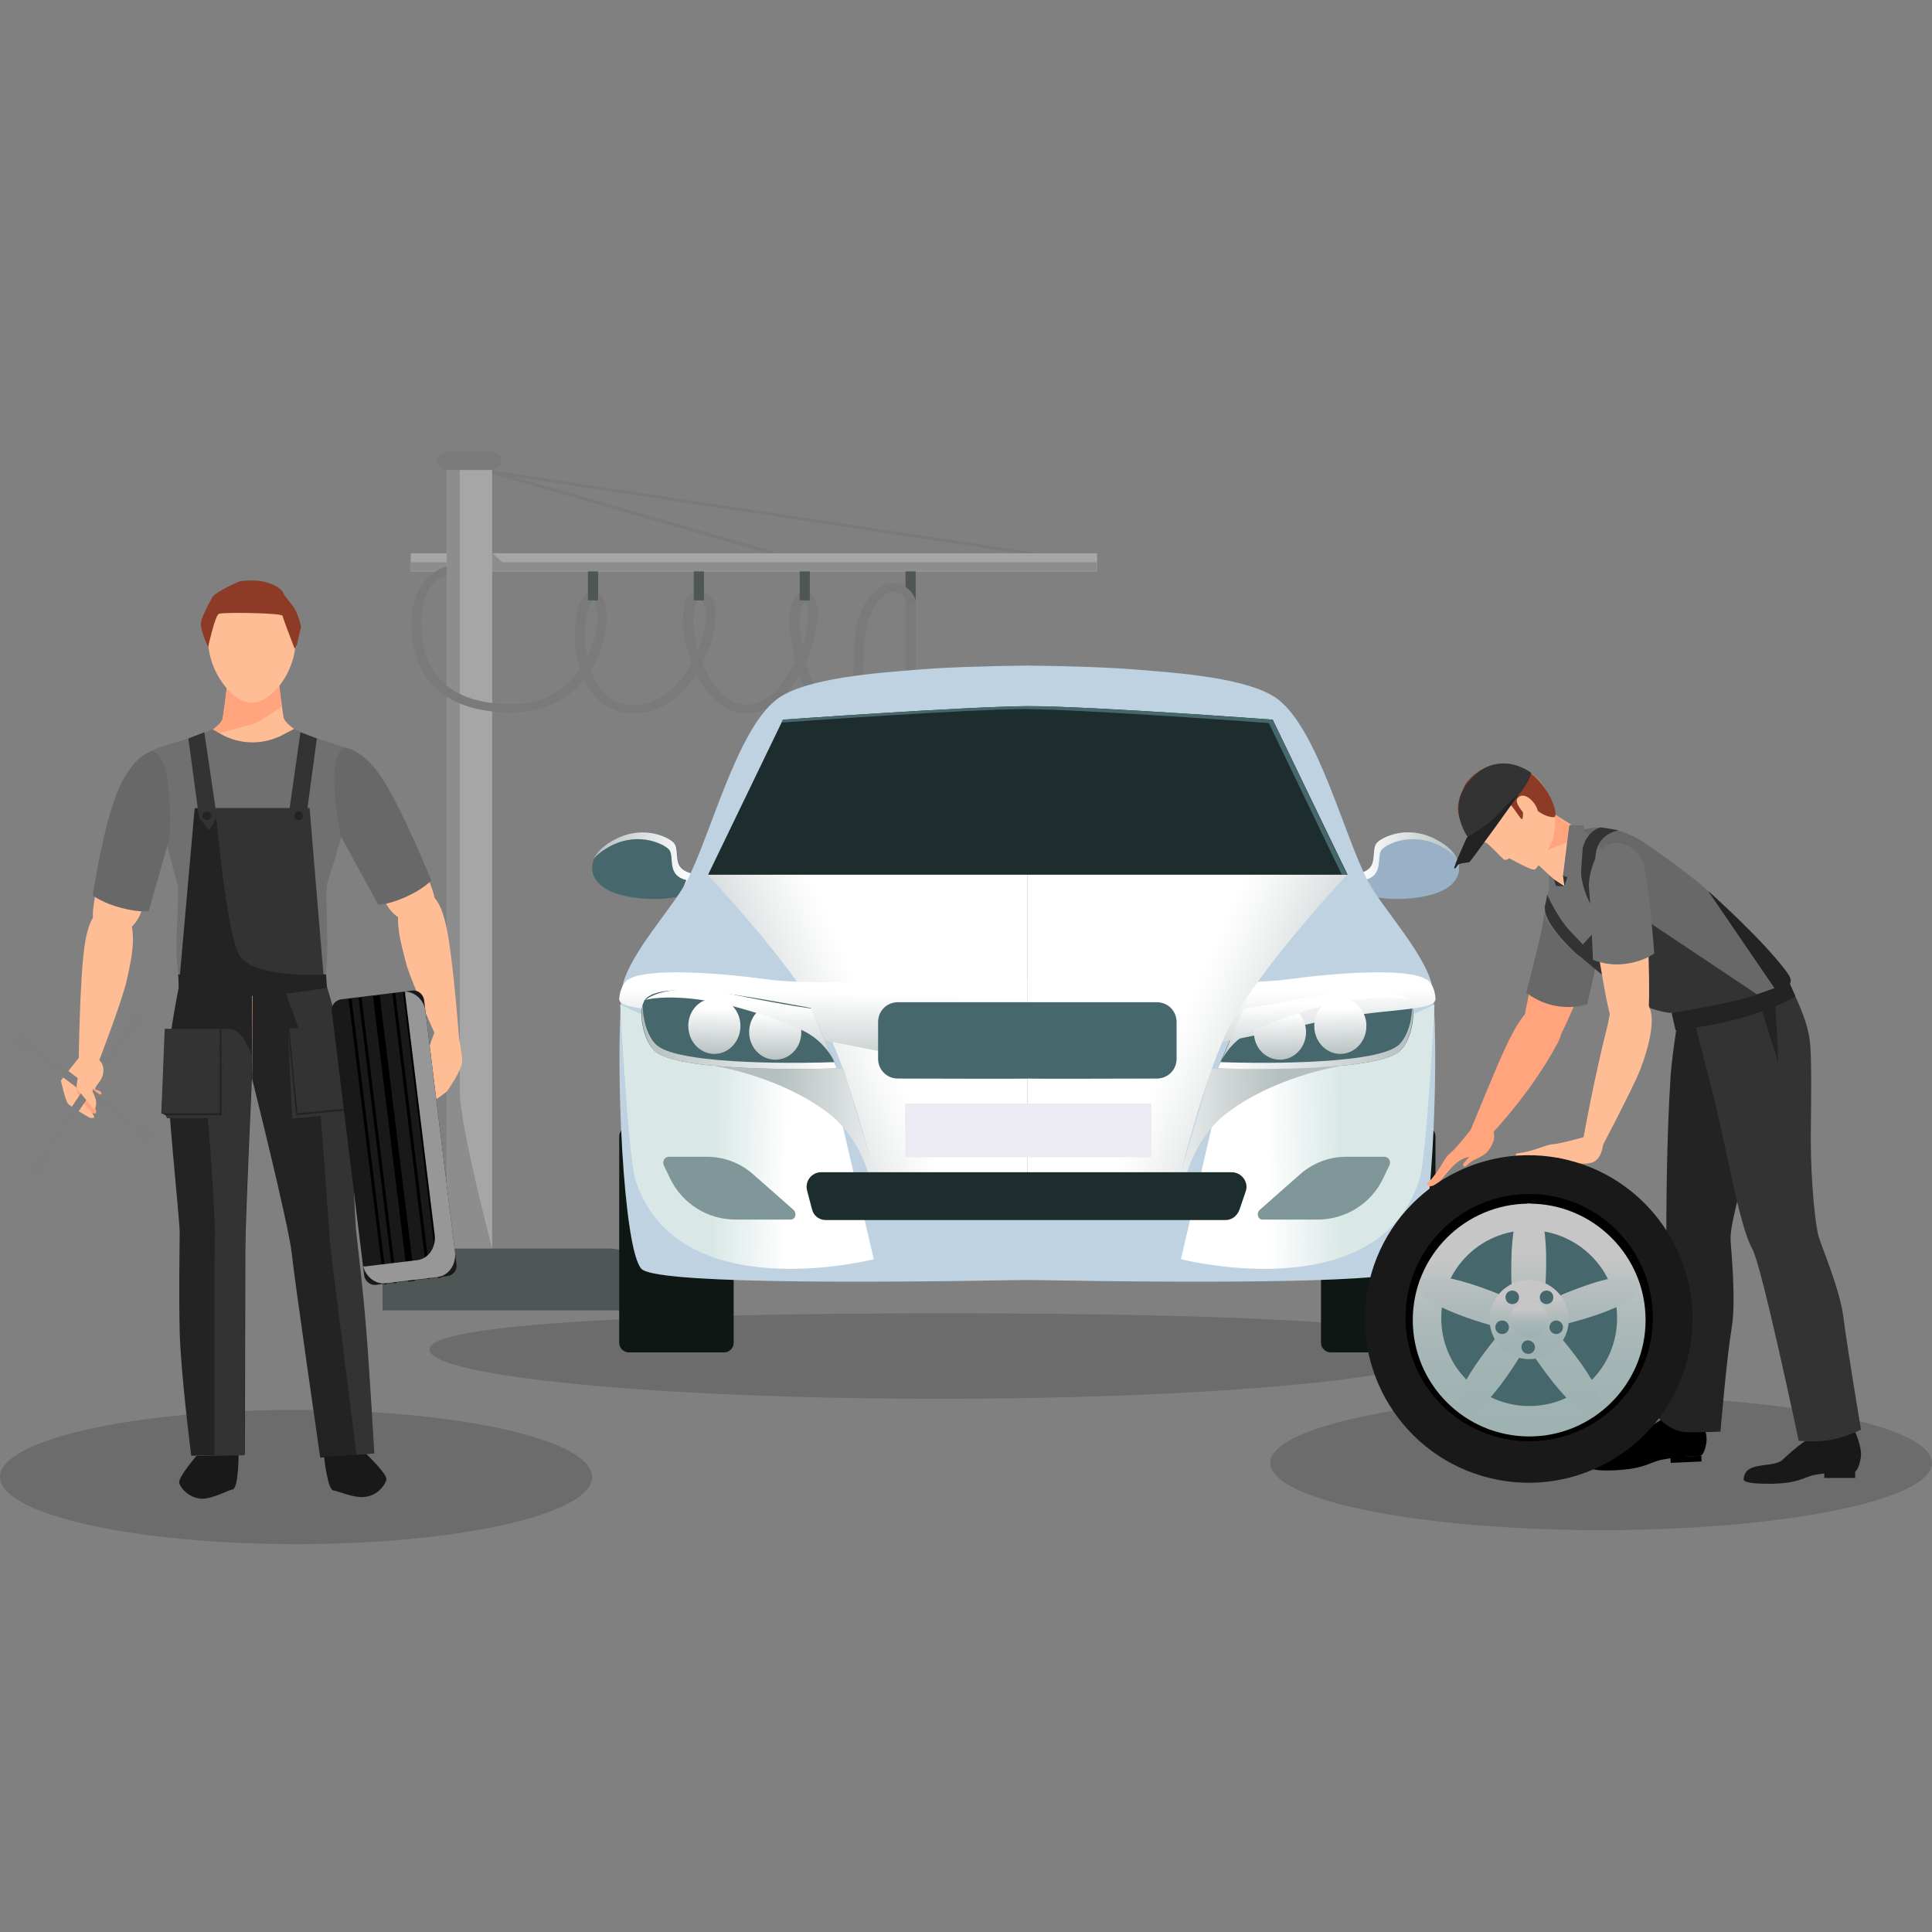 <?xml version="1.0" encoding="utf-8"?>
<!-- Generator: Adobe Illustrator 23.0.6, SVG Export Plug-In . SVG Version: 6.00 Build 0)  -->
<svg version="1.1" id="_x2014_ÎÓÈ_x5F_1" xmlns="http://www.w3.org/2000/svg" xmlns:xlink="http://www.w3.org/1999/xlink"
	 x="0px" y="0px" viewBox="0 0 400 400" style="enable-background:new 0 0 400 400;" xml:space="preserve">
<rect x="0" y="0" width="400" height="400" fill="#808080" stroke="none"/>
<style type="text/css">
	.st0{opacity:0.3;fill:#3F3F3F;enable-background:new    ;}
	.st1{opacity:0.5;}
	.st2{fill:#737373;}
	.st3{fill:#CCCCCC;}
	.st4{fill:#999999;}
	.st5{fill:#1D2C2C;}
	.st6{fill:#46676C;}
	.st7{fill:url(#SVGID_1_);}
	.st8{fill:#98B1C7;}
	.st9{fill:url(#SVGID_2_);}
	.st10{fill:url(#SVGID_3_);}
	.st11{fill:#0E1714;}
	.st12{fill:#BFD2E1;}
	.st13{fill:url(#SVGID_4_);}
	.st14{fill:url(#SVGID_5_);}
	.st15{fill:url(#SVGID_6_);}
	.st16{fill:url(#SVGID_7_);}
	.st17{fill:url(#SVGID_8_);}
	.st18{fill:url(#SVGID_9_);}
	.st19{fill:url(#SVGID_10_);}
	.st20{fill:url(#SVGID_11_);}
	.st21{fill:url(#SVGID_12_);}
	.st22{fill:url(#SVGID_13_);}
	.st23{fill:url(#SVGID_14_);}
	.st24{fill:#ECEBF3;}
	.st25{fill:url(#SVGID_15_);}
	.st26{fill:url(#SVGID_16_);}
	.st27{fill:url(#SVGID_17_);}
	.st28{fill:url(#SVGID_18_);}
	.st29{fill:url(#SVGID_19_);}
	.st30{fill:#80979A;}
	.st31{fill:#FFA47C;}
	.st32{fill:#686868;}
	.st33{fill:#FFBD95;}
	.st34{fill:#707070;}
	.st35{fill:#8D3B26;}
	.st36{fill:#191919;}
	.st37{fill:#232323;}
	.st38{fill:#333333;}
	.st39{fill:url(#SVGID_20_);}
	.st40{fill:url(#SVGID_21_);}
	.st41{fill:url(#SVGID_22_);}
	.st42{fill:url(#SVGID_23_);}
	.st43{fill:#7F7F7F;}
	.st44{fill:#979797;}
</style>
<g>
	<ellipse class="st0" cx="61.3" cy="305.8" rx="61.3" ry="13.9"/>
	<ellipse class="st0" cx="331.5" cy="302.9" rx="68.5" ry="13.9"/>
	<path class="st0" d="M299.9,279.4c0,5.6-47.2,10.2-105.5,10.2c-58.2,0-105.5-4.6-105.5-10.2c0-5.6,49.9-7.5,108.2-7.5
		C255.4,272,299.9,273.8,299.9,279.4z"/>
	<g class="st1">
		<g>
			<polygon class="st2" points="225.2,116.7 225.3,116.1 101.2,97.3 101,97.9 166.5,116.7 166.8,116.1 105.8,98.6 			"/>
			
				<rect x="84.9" y="114.5" transform="matrix(-1 -1.224647e-16 1.224647e-16 -1 312.04 232.844)" class="st3" width="142.1" height="3.8"/>
			<polygon class="st4" points="84.9,116.4 92.4,116.4 101.9,114.5 104,116.4 227.1,116.4 227.1,118.3 84.9,118.3 			"/>
			
				<rect x="92.5" y="95.9" transform="matrix(-1 -1.224647e-16 1.224647e-16 -1 194.394 354.381)" class="st3" width="9.4" height="162.6"/>
			<path class="st4" d="M95.2,95.9h-2.7v162.6h9.4c0,0-6.7-25.4-6.7-32.5C95.2,196.3,95.2,95.9,95.2,95.9z"/>
			<path class="st5" d="M79.2,271.3h62l-10-10.8c-1.2-1.3-3.1-2-5-2H85.5c-3.5,0-6.3,2.3-6.3,5.2V271.3z"/>
			<path class="st2" d="M92.8,97.3h8.7c1.3,0,2.3-0.8,2.3-1.9l0,0c0-1-1-1.9-2.3-1.9h-8.7c-1.3,0-2.3,0.8-2.3,1.9l0,0
				C90.6,96.4,91.6,97.3,92.8,97.3z"/>
		</g>
		<g>
			
				<rect x="187.5" y="118.3" transform="matrix(-1 -1.224647e-16 1.224647e-16 -1 377.082 242.598)" class="st5" width="2.1" height="6"/>
			<path class="st2" d="M121.6,142c-0.2-0.4-0.4-0.8-0.6-1.3c-2.7,3.3-7.4,6.8-15.1,6.8c-0.1,0-0.2,0-0.3,0
				c-13.2-0.1-20.4-6.6-20.4-18.3c0-10.4,7-11.8,7.3-11.9l0,1.8c-0.2,0-5.3,1.1-5.3,10.1c0,7.5,3.2,16.4,18.4,16.6
				c0.1,0,0.2,0,0.2,0c7.5,0,11.8-3.6,14.3-7.2c-0.7-2.2-1.1-4.8-1.1-7.4c0-4,1-8.6,3.8-8.6c0.4,0,1.3,0.1,1.9,1.1
				c1.6,2.3,1.3,9.3-2.4,15.1c1.2,3.4,3.7,7.2,8.9,7.2c5.3,0,9.5-4.1,12-8.7c-1.2-3.2-1.8-6.6-1.8-9.2c0-1.6,0.2-2.8,0.6-3.8
				c0.7-1.7,2-1.9,2.7-1.9c1.2,0,2.2,0.6,2.8,1.6c0.5,0.8,0.7,1.9,0.7,3.3c0,2.8-1,6.5-2.8,10c1.9,4.7,5.1,8.6,9.2,8.6
				c4.3,0,7.9-4.2,10.1-9c-0.8-3-1.2-6-1.2-8.3c0-3.9,1-5.9,3.1-5.9c0.6,0,1.6,0.2,2.2,1.5c0.3,0.7,0.5,1.6,0.5,2.8
				c0,2.8-0.9,6.6-2.5,10.2c0.3,1,0.6,2,1,2.9c1.4,3.7,3.3,5.9,4.9,5.9c2.6,0,4.2-4.4,4.2-11.5c0-9.4,4.7-13.7,7.8-13.7
				c3.1,0,4.6,2.3,4.9,3.5h-2.1c0-0.1-0.5-1.8-2.8-1.8c-1.6,0-5.8,3.6-5.8,12c0,6-1.1,13.2-6.2,13.2c-3.2,0-5.6-3.6-7.2-8
				c-2.6,4.4-6.3,8-10.9,8c-4.7,0-8.2-3.7-10.4-8.2c-2.9,4.5-7.4,8.2-13,8.2C127.1,147.7,123.8,145.7,121.6,142z M121.6,136.1
				C121.6,136.1,121.6,136.1,121.6,136.1c0.6-1.1,0.9-2.2,1.2-3c1.5-4.9,0.7-8.6,0.1-8.9C121.8,124.6,120.3,129.9,121.6,136.1z
				 M144,125c-0.3,0.7-0.5,1.8-0.5,3.2c0,2,0.4,4.3,1,6.6c1.1-2.6,1.7-5.3,1.7-7.3c0-1.1-0.2-2-0.5-2.6c-0.4-0.7-0.8-0.7-1-0.7
				C144.4,124.2,144.1,124.8,144,125z M165.6,128.8c0,1.5,0.2,3.2,0.5,5c0.8-2.4,1.3-4.8,1.3-6.7c0-1.2-0.2-1.8-0.3-2.1
				c-0.1-0.2-0.2-0.4-0.3-0.4C166.3,124.5,165.6,125.5,165.6,128.8z"/>
			
				<rect x="165.6" y="118.3" transform="matrix(-1 -1.224647e-16 1.224647e-16 -1 333.264 242.598)" class="st5" width="2.1" height="6"/>
			
				<rect x="143.7" y="118.3" transform="matrix(-1 -1.224647e-16 1.224647e-16 -1 289.446 242.598)" class="st5" width="2.1" height="6"/>
			
				<rect x="121.8" y="118.3" transform="matrix(-1 -1.224647e-16 1.224647e-16 -1 245.629 242.598)" class="st5" width="2.1" height="6"/>
		</g>
		<rect x="187.5" y="124.3" class="st2" width="2.1" height="28.6"/>
	</g>
	<g>
		<path class="st6" d="M143.2,180.8c0,0-1.8-0.3-2.5-1.7c-0.7-1.4-0.2-3.5-1-4.5c-0.7-1-6-4-12.1-0.9c-5,2.6-5,5.4-5,6
			c0,0.5-0.2,5.4,10.2,6.3c5.1,0.5,8.5-0.6,8.5-0.6L143.2,180.8z"/>
		<linearGradient id="SVGID_1_" gradientUnits="userSpaceOnUse" x1="123.063" y1="178.881" x2="143.163" y2="178.881">
			<stop  offset="0" style="stop-color:#B5BFBF"/>
			<stop  offset="1" style="stop-color:#FFFFFF"/>
		</linearGradient>
		<path class="st7" d="M140.6,179.1c-0.7-1.4-0.2-3.5-1-4.5c-0.7-1-6-4-12.1-0.9c-2.8,1.4-3.9,2.9-4.5,4c0.7-0.8,1.8-1.7,3.5-2.6
			c6.1-3.1,11.4-0.1,12.1,0.9c0.7,1,0.2,3.1,1,4.5c0.7,1.4,2.5,1.7,2.5,1.7l-1.3,3.2c0.3-0.1,0.5-0.1,0.5-0.1l1.8-4.5
			C143.2,180.8,141.3,180.5,140.6,179.1z"/>
		<path class="st8" d="M281.5,180.8c0,0,1.8-0.3,2.5-1.7c0.7-1.4,0.2-3.5,1-4.5c0.7-1,6-4,12.1-0.9c5,2.6,5,5.4,5,6
			c0,0.5,0.3,5.4-10.2,6.3c-5.1,0.5-8.5-0.6-8.5-0.6L281.5,180.8z"/>
		
			<linearGradient id="SVGID_2_" gradientUnits="userSpaceOnUse" x1="47.759" y1="178.881" x2="67.85" y2="178.881" gradientTransform="matrix(-1 0 0 1 349.335 0)">
			<stop  offset="0" style="stop-color:#B5BFBF"/>
			<stop  offset="1" style="stop-color:#FFFFFF"/>
		</linearGradient>
		<path class="st9" d="M284,179.1c0.7-1.4,0.2-3.5,1-4.5c0.7-1,6-4,12.1-0.9c2.8,1.4,4,2.9,4.5,4c-0.7-0.8-1.8-1.7-3.5-2.6
			c-6.1-3.1-11.4-0.1-12.1,0.9c-0.7,1-0.2,3.1-1,4.5c-0.7,1.4-2.5,1.7-2.5,1.7l1.3,3.2c-0.3-0.1-0.5-0.1-0.5-0.1l-1.8-4.5
			C281.5,180.8,283.3,180.5,284,179.1z"/>
		
			<linearGradient id="SVGID_3_" gradientUnits="userSpaceOnUse" x1="97.559" y1="225.07" x2="128.964" y2="211.366" gradientTransform="matrix(-1 0 0 1 373.496 0)">
			<stop  offset="0" style="stop-color:#B5BFBF"/>
			<stop  offset="1" style="stop-color:#FFFFFF"/>
		</linearGradient>
		<path class="st10" d="M278.9,181.1h-66.2v61.7h31.8c0,0,5.2-21.4,10.5-31.1C261.4,199.6,278.9,181.1,278.9,181.1z"/>
		<g>
			<path class="st11" d="M273.5,278c0,1.1,0.9,2,2,2h19.7c1.1,0,2-0.9,2-2v-42.7c0-1.1-0.9-2-2-2h-19.7c-1.1,0-2,0.9-2,2V278z"/>
		</g>
		<path class="st12" d="M212.7,137.8c9.4,0.1,17.7,0.4,23.4,0.9c7.3,0.6,22.6,1.6,28.5,6.1c8.3,6.4,13.6,28,18.6,37.6
			c3.1,5.9,13,16.2,13.5,23c1.3,15.6-0.3,53.2-4.1,57.3c-2.7,2.9-41,3-80,2.3V137.8z"/>
		
			<linearGradient id="SVGID_4_" gradientUnits="userSpaceOnUse" x1="91.182" y1="235.373" x2="106.538" y2="235.706" gradientTransform="matrix(-1 0 0 1 368.764 0)">
			<stop  offset="0" style="stop-color:#D9E8E6"/>
			<stop  offset="1" style="stop-color:#FFFFFF"/>
		</linearGradient>
		<path class="st13" d="M297,208l-44.9,20.1l-7.6,32.6c0,0,40.9,10.5,49.4-16.6C295.4,239.4,297,208,297,208z"/>
		<path class="st6" d="M252.1,221.2c0,0,31.7,1.1,37.5-3.4c2.7-2.1,3.9-8.8,2.2-10.9c-2.2-2.6-9.6-1.8-12.8-1.6
			c-5.4,0.3-21.5,3.4-21.5,3.4L252.1,221.2z"/>
		
			<linearGradient id="SVGID_5_" gradientUnits="userSpaceOnUse" x1="103.77" y1="231.69" x2="133.2" y2="232.328" gradientTransform="matrix(-1 0 0 1 368.764 0)">
			<stop  offset="0" style="stop-color:#B5BFBF"/>
			<stop  offset="1" style="stop-color:#FFFFFF"/>
		</linearGradient>
		<path class="st14" d="M277.1,220.8c0,0-13.4,2.1-23.4,9.9c-5.8,4.5-7.9,12-7.9,12h-1.3l6.3-21.4L277.1,220.8z"/>
		
			<linearGradient id="SVGID_6_" gradientUnits="userSpaceOnUse" x1="113.584" y1="223.192" x2="113.969" y2="205.54" gradientTransform="matrix(-1 0 0 1 368.764 0)">
			<stop  offset="0" style="stop-color:#B5BFBF"/>
			<stop  offset="1" style="stop-color:#FFFFFF"/>
		</linearGradient>
		<path class="st15" d="M297.2,206.7c0.3,2.9-11.1,1.8-24.9,5c-16.4,3.8-59.6,11.7-59.6,11.7v-20.6c19.2,0,44.2,1.3,53.6,0
			c10.2-1.4,25.3-2.5,29,0C295.4,202.7,297,203.7,297.2,206.7z"/>
		
			<linearGradient id="SVGID_7_" gradientUnits="userSpaceOnUse" x1="92.808" y1="225.073" x2="124.217" y2="211.367" gradientTransform="matrix(-1 0 0 1 368.764 0)">
			<stop  offset="0" style="stop-color:#B5BFBF"/>
			<stop  offset="0.135" style="stop-color:#C1C9C9"/>
			<stop  offset="0.71" style="stop-color:#EEF0F0"/>
			<stop  offset="1" style="stop-color:#FFFFFF"/>
		</linearGradient>
		<path class="st16" d="M278.9,181.1h-66.2v61.7h31.8c0,0,5.2-21.4,10.5-31.1C261.5,199.6,278.9,181.1,278.9,181.1z"/>
		
			<linearGradient id="SVGID_8_" gradientUnits="userSpaceOnUse" x1="91.134" y1="218.571" x2="91.349" y2="208.731" gradientTransform="matrix(-1 0 0 1 368.764 0)">
			<stop  offset="0" style="stop-color:#B5BFBF"/>
			<stop  offset="1" style="stop-color:#FFFFFF"/>
		</linearGradient>
		<path class="st17" d="M272.1,212.4c0,3.2,2.4,5.8,5.4,5.8c3,0,5.4-2.6,5.4-5.8c0-3.2-2.4-5.7-5.4-5.7
			C274.5,206.7,272.1,209.2,272.1,212.4z"/>
		
			<linearGradient id="SVGID_9_" gradientUnits="userSpaceOnUse" x1="103.714" y1="219.908" x2="103.929" y2="210.064" gradientTransform="matrix(-1 0 0 1 368.764 0)">
			<stop  offset="0" style="stop-color:#B5BFBF"/>
			<stop  offset="1" style="stop-color:#FFFFFF"/>
		</linearGradient>
		<path class="st18" d="M259.6,213.7c0,3.2,2.4,5.7,5.4,5.7c3,0,5.4-2.6,5.4-5.7c0-3.2-2.4-5.8-5.4-5.8
			C262,208,259.6,210.6,259.6,213.7z"/>
		
			<linearGradient id="SVGID_10_" gradientUnits="userSpaceOnUse" x1="96.673" y1="221.396" x2="96.967" y2="207.949" gradientTransform="matrix(-1 0 0 1 368.764 0)">
			<stop  offset="0" style="stop-color:#B5BFBF"/>
			<stop  offset="1" style="stop-color:#FFFFFF"/>
		</linearGradient>
		<path class="st19" d="M291.8,207c0,0-4-3.9-17.5-1.2c-13.5,2.7-16.8,3-16.8,3l-5.3,12.4c0,0,1.6-5.6,7.9-8.2
			C281.4,204,291.8,207,291.8,207z"/>
		
			<linearGradient id="SVGID_11_" gradientUnits="userSpaceOnUse" x1="76.218" y1="214.823" x2="116.654" y2="214.823" gradientTransform="matrix(-1 0 0 1 368.764 0)">
			<stop  offset="0" style="stop-color:#B5BFBF"/>
			<stop  offset="1" style="stop-color:#FFFFFF"/>
		</linearGradient>
		<path class="st20" d="M289.4,216.5c1.9-1.5,3.1-5.4,2.9-8.3c0.7,2.8-0.5,7.8-2.7,9.6c-5.8,4.5-37.5,3.4-37.5,3.4l0.6-1.3
			C257.3,220.1,284.1,220.7,289.4,216.5z"/>
		<g>
			<path class="st11" d="M151.9,278c0,1.1-0.9,2-2,2h-19.7c-1.1,0-2-0.9-2-2v-42.7c0-1.1,0.9-2,2-2h19.7c1.1,0,2,0.9,2,2V278z"/>
		</g>
		<path class="st12" d="M212.7,137.8c-9.4,0.1-17.7,0.4-23.4,0.9c-7.2,0.6-22.6,1.6-28.5,6.1c-8.3,6.4-13.6,28-18.6,37.6
			c-3.1,5.9-13,16.2-13.5,23c-1.3,15.6,0.3,53.2,4.1,57.3c2.7,2.9,41,3,80,2.3V137.8z"/>
		<linearGradient id="SVGID_12_" gradientUnits="userSpaceOnUse" x1="149.495" y1="225.073" x2="180.904" y2="211.367">
			<stop  offset="0" style="stop-color:#B5BFBF"/>
			<stop  offset="0.135" style="stop-color:#C1C9C9"/>
			<stop  offset="0.71" style="stop-color:#EEF0F0"/>
			<stop  offset="1" style="stop-color:#FFFFFF"/>
		</linearGradient>
		<path class="st21" d="M146.5,181.1h66.2v61.7h-31.8c0,0-5.2-21.4-10.5-31.1C164,199.6,146.5,181.1,146.5,181.1z"/>
		<linearGradient id="SVGID_13_" gradientUnits="userSpaceOnUse" x1="147.871" y1="235.373" x2="163.229" y2="235.706">
			<stop  offset="0" style="stop-color:#D9E8E6"/>
			<stop  offset="1" style="stop-color:#FFFFFF"/>
		</linearGradient>
		<path class="st22" d="M128.4,208l44.9,20.1l7.6,32.6c0,0-40.9,10.5-49.4-16.6C130.1,239.4,128.4,208,128.4,208z"/>
		<linearGradient id="SVGID_14_" gradientUnits="userSpaceOnUse" x1="160.459" y1="231.69" x2="189.893" y2="232.328">
			<stop  offset="0" style="stop-color:#B5BFBF"/>
			<stop  offset="1" style="stop-color:#FFFFFF"/>
		</linearGradient>
		<path class="st23" d="M148.4,220.8c0,0,13.4,2.1,23.4,9.9c5.8,4.5,7.9,12,7.9,12h1.3l-6.3-21.4L148.4,220.8z"/>
		<g>
			<path class="st5" d="M212.6,252.6h41.1c1.3,0,2.4-0.8,2.9-2.1l1.3-3.8c0.7-1.9-0.8-4-2.9-4h-42.4V252.6z"/>
			<path class="st5" d="M212.7,252.6h-41.7c-1.4,0-2.6-0.9-2.9-2.3l-1-3.8c-0.5-1.9,0.9-3.8,2.9-3.8h42.7V252.6z"/>
		</g>
		<rect x="187.4" y="228.5" class="st24" width="51" height="11.1"/>
		<linearGradient id="SVGID_15_" gradientUnits="userSpaceOnUse" x1="170.275" y1="223.192" x2="170.661" y2="205.54">
			<stop  offset="0" style="stop-color:#B5BFBF"/>
			<stop  offset="1" style="stop-color:#FFFFFF"/>
		</linearGradient>
		<path class="st25" d="M128.2,206.7c-0.3,2.9,11.1,1.8,24.9,5c16.4,3.8,59.6,11.7,59.6,11.7l0-20.6c-19.2,0-44.2,1.3-53.6,0
			c-10.2-1.4-25.3-2.5-29,0C130.1,202.7,128.5,203.7,128.2,206.7z"/>
		<path class="st5" d="M263.5,149c0,0-37.6-2.8-50.7-2.8v0c0,0,0,0,0,0c0,0,0,0,0,0v0c-13.1,0.1-50.7,2.8-50.7,2.8l-15.5,32.1h66.2
			h0h66.2L263.5,149z"/>
		<path class="st6" d="M173.3,221.2c0,0-31.7,1.1-37.5-3.4c-2.7-2.1-3.9-8.8-2.2-10.9c2.2-2.6,9.6-1.8,12.8-1.6
			c5.4,0.3,21.5,3.4,21.5,3.4L173.3,221.2z"/>
		<linearGradient id="SVGID_16_" gradientUnits="userSpaceOnUse" x1="147.824" y1="218.571" x2="148.038" y2="208.731">
			<stop  offset="0" style="stop-color:#B5BFBF"/>
			<stop  offset="1" style="stop-color:#FFFFFF"/>
		</linearGradient>
		<path class="st26" d="M153.3,212.4c0,3.2-2.4,5.8-5.4,5.8c-3,0-5.4-2.6-5.4-5.8c0-3.2,2.4-5.7,5.4-5.7
			C150.9,206.7,153.3,209.2,153.3,212.4z"/>
		<linearGradient id="SVGID_17_" gradientUnits="userSpaceOnUse" x1="160.397" y1="219.908" x2="160.612" y2="210.064">
			<stop  offset="0" style="stop-color:#B5BFBF"/>
			<stop  offset="1" style="stop-color:#FFFFFF"/>
		</linearGradient>
		<path class="st27" d="M165.9,213.7c0,3.2-2.4,5.7-5.4,5.7c-3,0-5.4-2.6-5.4-5.7c0-3.2,2.4-5.8,5.4-5.8
			C163.5,208,165.9,210.6,165.9,213.7z"/>
		<linearGradient id="SVGID_18_" gradientUnits="userSpaceOnUse" x1="153.361" y1="221.396" x2="153.654" y2="207.949">
			<stop  offset="0" style="stop-color:#B5BFBF"/>
			<stop  offset="1" style="stop-color:#FFFFFF"/>
		</linearGradient>
		<path class="st28" d="M133.7,207c0,0,4-3.9,17.5-1.2c13.5,2.7,16.8,3,16.8,3l5.3,12.4c0,0-1.6-5.6-7.9-8.2
			C144.1,204,133.7,207,133.7,207z"/>
		<linearGradient id="SVGID_19_" gradientUnits="userSpaceOnUse" x1="132.904" y1="214.823" x2="173.346" y2="214.823">
			<stop  offset="0" style="stop-color:#B5BFBF"/>
			<stop  offset="1" style="stop-color:#FFFFFF"/>
		</linearGradient>
		<path class="st29" d="M136.1,216.5c-1.9-1.5-3.1-5.4-3-8.3c-0.7,2.8,0.5,7.8,2.7,9.6c5.8,4.5,37.5,3.4,37.5,3.4l-0.6-1.3
			C168.1,220.1,141.4,220.7,136.1,216.5z"/>
		<path class="st6" d="M211.9,146.8C211.9,146.8,211.9,146.8,211.9,146.8C211.9,146.8,211.9,146.8,211.9,146.8
			c13.2,0.1,50.8,2.9,50.8,2.9l15.1,31.4h1.1L263.5,149c0,0-37.6-2.8-50.7-2.8c0,0,0,0,0,0c0,0,0,0,0,0c-13.1,0.1-50.7,2.8-50.7,2.8
			l-0.3,0.6C166.1,149.3,199.6,146.9,211.9,146.8z"/>
		<path class="st6" d="M212.7,207.5L212.7,207.5h-26.8c-2.3,0-4.1,1.8-4.1,4.1v7.6c0,2.3,1.8,4.1,4.1,4.1c7.8,0,24,0.1,26.8,0
			c2.8,0.1,19.1,0,26.8,0c2.3,0,4.1-1.8,4.1-4.1v-7.6c0-2.3-1.8-4.1-4.1-4.1H212.7z"/>
		<path class="st30" d="M260.8,250.5l8.4-7.4c2.6-2.3,6-3.6,9.5-3.6h7.9c0.9,0,1.4,0.9,1.1,1.7l-1.3,2.7c-2.5,5.3-7.8,8.6-13.6,8.6
			h-11.3C260.5,252.6,260,251.3,260.8,250.5z"/>
		<path class="st30" d="M164.3,250.5l-8.4-7.4c-2.6-2.3-6-3.6-9.5-3.6h-7.9c-0.9,0-1.4,0.9-1.1,1.7l1.3,2.7
			c2.5,5.3,7.8,8.6,13.6,8.6h11.3C164.6,252.6,165.1,251.3,164.3,250.5z"/>
	</g>
	<g>
		<g>
			<path class="st31" d="M320.6,208.1c-3.6-2.3-7.4,5.5-9.2,9.4c-1.8,3.9-6.9,16.4-6.9,16.4l4,1.2c0,0,8.2-8.4,13.8-18.8
				C323.7,213.9,324.3,210.4,320.6,208.1z"/>
			<path class="st31" d="M327.9,184.4c3.9,0.5,4.7,3.8,4,7.6c-0.7,3.8-8.3,22.5-9.4,23.1c-1.1,0.6-6.6-0.8-7-2.5
				c-0.4-1.8,3.7-18.6,4.8-21.7C321.4,187.9,323.3,183.9,327.9,184.4z"/>
			<path class="st32" d="M321.3,184.7c-1.3,0.7-1.3,3.8-1.9,6.6c-0.7,4-3.4,14.2-3.4,14.2s2.3,2,5.8,2.7c4.1,0.8,6.8-0.3,6.8-0.3
				s3.9-15.6,3.1-18.8C331.6,188.2,325,182.8,321.3,184.7z"/>
			<path class="st33" d="M316.6,165.2c0,0,9.3,6,10.1,6.4c2.9,1.3,3.9,0.4,7.1,1.1c3.9,0.9,16.3,9.7,23.2,16.1
				c4,3.7,11.7,13.5,13.7,18.4c2.6,6.6-7,13.1-7.3,13.6c-0.4,0.5-5.8-0.7-7.8-1c-2-0.3-6.4-11.3-9.1-13.4
				c-2.7-2.1-15.4-6.2-16.1-6.6c-4.8-2.4-7.2-6-7.9-6.9c-0.8-0.8-2.2-1.9-2.5-2.8c-0.4-1.7,1.9-7.7,1.4-8.3
				c-0.5-0.5-7.7-7.2-7.7-7.2L316.6,165.2z"/>
			<path class="st34" d="M326.7,171.6l-2.8,11.9l-2.6-1.7c0,0-2,6.7-1.4,8.3c0.6,1.5,2.8,3.7,3.5,4.7c0.7,0.9,4.8,4.3,8.6,6.7
				c2.3,1.4,6.7,1.7,10.5,4.2c3.3,2.1,5.1,7.5,5.1,7.5s4-3,9.6-4.6c6.7-1.9,13.1-4.1,13.1-4.5c0-1.7-14.2-16.7-14.9-17.6
				c-0.8-0.9-12.6-10.5-14.8-11.8c-3.3-1.9-7-3.6-10.6-3.1C327.7,171.8,326.7,171.6,326.7,171.6z"/>
			<path class="st32" d="M327.6,171.9c0,0,5.4,2.4,5.3,10.5c0,3.5,2.3,6.5,1.3,9c-3.4,8.7,17.8,19,19.7,19.1c1.8,0.1,6-3,6-3
				l9.9-2.8c2.1-1.8-13.5-16.4-15-18.9c-1.6-2.5-11.9-9.6-13.6-10.8C333.3,169.4,327.6,171.9,327.6,171.9z"/>
			<polygon class="st31" points="316.7,177.5 320,167.3 324.9,170.8 324.4,174.4 			"/>
			<g>
				<path class="st33" d="M302.4,168.8c-0.3-3.4,2.6-10.6,8.7-10.5c6.1,0.1,8.9,4.3,10.1,7.7c0.9,2.6,1,4.6,0.3,7.8
					c-0.2,0.6-2.8,5.6-3.7,6.2c-0.7,0.4-5.3-2.4-5.4-2.3c-0.1,0.2-0.7,0.5-1.1,0.2c-0.5-0.4-3.2-3.3-3.6-3.4
					C307.1,174.4,302.7,172.7,302.4,168.8z"/>
				<path class="st35" d="M303.4,171.5c0,0,0.7-4.7,7.6-6c1.5-0.3,3.6,4.1,4.1,4.1c0.5,0,0-5.2,0.3-4.8c3,4.3,6.2,4.6,6.5,4.3
					c0.9-1-2.1-8.7-7.9-10.6c-5.8-1.8-10,2.7-10.7,4C302.7,164,300.3,167.7,303.4,171.5z"/>
				<path class="st33" d="M314.8,167.5c1,1.4,2.5,2.9,3.3,2.3c0.7-0.5,0.5-2.1-0.4-3.4c-1-1.4-2.3-2-3.1-1.5
					C313.8,165.4,313.8,166.1,314.8,167.5z"/>
			</g>
			<g>
				
					<rect x="345.8" y="301.6" transform="matrix(-0.999 4.420866e-02 -4.420866e-02 -0.999 711.083 588.598)" width="6.4" height="1.2"/>
				<path d="M351.6,293c0.9,1.1,1.6,3.4,1.7,4.4c0.2,1.3-0.5,4-1.3,4c-2.4,0.1-5.3,0.3-7.8,0.8c-2.5,0.4-3.4,1.9-9.8,2.2
					c-1.9,0.1-5.2,0.1-5.2-0.7c-0.1-3.3,6-2.4,7.9-4.3c4.7-4.8,8-6,8-6S351.4,292.8,351.6,293z"/>
			</g>
			<g>
				<polygon class="st36" points="377.7,306 384.1,306 384.1,304.8 377.7,304.8 				"/>
				<path class="st36" d="M383.8,296c0.8,1.2,1.4,3.6,1.5,4.7c0.1,1.3-0.6,4.1-1.5,4.1c-2.4,0-5.3,0.1-7.8,0.5
					c-2.5,0.4-3.4,1.9-9.8,1.9c-1.9,0-5.2-0.1-5.2-0.9c0.2-4,6.1-2.2,8.1-4.1c4.9-4.7,8.2-5.9,8.2-5.9S383.6,295.8,383.8,296z"/>
			</g>
			<path class="st37" d="M359.5,207.1c0,0,7.5,8.8,7.5,12.6c0,3.8-3.4,13.7-5.8,22.9c-2.3,9.2-3,12-2.9,14.2
				c0.1,2.2,1.2,12.4,0.2,18.3c-1,5.9-2.3,21.3-2.3,21.3s-4.2,0.2-7.2,0.1c-3.1-0.1-5.6-2.9-5.6-2.9s1.6-35,1.6-38.7
				c0-2.4,0-19,0.9-32.4c0.3-4.3,1.9-14.2,2.1-15.9L359.5,207.1z"/>
			<path class="st38" d="M371.3,205.5c0,0,2.8,5.3,3.4,9.9c0.4,3.7,0.3,10.7,0.2,20.2c0,9.5,1,18.2,1.6,20.3
				c0.6,2.2,4.5,11.1,5.2,17.1c0.9,7,3.6,23,3.6,23s-2.6,1.3-5.7,2c-3,0.7-7.2,0.3-7.2,0.3s-7.7-36.5-9.6-39.7
				c-2.9-5.2-5.5-22.3-8.6-33.8c-1.2-4.6-3.8-15-3.8-15L371.3,205.5z"/>
			<path class="st37" d="M367.4,204.6l-13.8-20.2c0,0,10.9,9.7,16,16.4c0.4,0.6,1.7,2,0.9,3C369.4,204.8,367.4,204.6,367.4,204.6z"
				/>
			<polygon class="st38" points="323.6,181.3 323.9,183.5 326,177 			"/>
			<polygon class="st38" points="323.9,183.5 321.3,181.8 321.6,183.4 			"/>
			<polygon class="st34" points="321.7,182 322.5,184.5 320.7,183.7 320.7,181.2 			"/>
			<path class="st38" d="M346.1,209.7c-1.2,0.1-6-1.1-8.2-2.9c-6.2-4.8-11.7-9.6-11.7-9.6l9.3-10.2l28.3,18.9
				C363.7,205.9,355.9,209.3,346.1,209.7z"/>
			<path class="st37" d="M346.1,209.7l0.8,3.6c0,0,10.1-1,17.6-3.8s7.2-3.3,7.2-3.3l-1.2-2.7c0,0-2.3,0.9-7.6,2.7
				C357.8,207.9,346.1,209.7,346.1,209.7z"/>
			<polygon class="st37" points="363.7,205.9 368.2,220 367.4,204.6 			"/>
			<path class="st38" d="M334.2,188.8c-1.8-1.9-8.3-14.8,0.9-16.9l-3.6-0.6c0,0-3.7,0.5-4.2,6.4c-0.4,5.4,1.6,10.1,4.9,13.3
				C335.5,194.2,336.4,191,334.2,188.8z"/>
			<path class="st38" d="M326.1,197.2c0,0-7-6.3-6.2-9.8c0.4-1.5,0.4-2.2,0.4-2.2s2.1,4.7,4.7,7.5c2.6,2.8,4.7,4.5,3.9,5.5
				C328.2,199.1,326.1,197.2,326.1,197.2z"/>
			<path class="st33" d="M333.7,176.3c3.8-1.1,5.8,1.6,6.6,5.3c0.8,3.7,1.6,28.1,0.8,29.1c-0.8,1-6.4,1.8-7.4,0.4
				c-1-1.4-4.3-22.9-4.5-26C329.1,181.9,329.3,177.6,333.7,176.3z"/>
			<path class="st34" d="M331.9,175.5c-1.6,1.1-3.2,5.8-2.9,8.6c0.4,4,0.8,14.6,0.8,14.6s2.8,1.3,6.3,0.9c4.1-0.4,6.4-2.2,6.4-2.2
				s-1.2-15.8-2.4-18.9C339.4,176.5,335.8,172.8,331.9,175.5z"/>
			<path class="st33" d="M339.8,207c4.2,1.4,1.3,10.6-0.3,14.7c-1.7,4.1-7.7,15.5-7.7,15.5l-4-1.4c0,0,2.1-12,5.1-23.8
				C333.2,210.9,333.3,204.9,339.8,207z"/>
			<g>
				<path class="st31" d="M308.6,232.6c0,0,1.7,2.8,0,4.7c-1.7,1.8-4.7,2.2-5.4,2.5c-2.8,1.1-4.3,4.5-5.9,5.4
					c-1.6,0.9-2.1,0.1-1.6-0.4c2.6-2.6,3.2-5,4.5-6c1.3-1,5.1-5.9,5.1-5.9L308.6,232.6z"/>
				<path class="st31" d="M309,234.7c0,0,0.8,1.5-1,3.7c-1,1.2-3.1,1.6-4,2.6c-1,1-1.1,0.3-1.1,0.1c0-0.2,1.2-1.4,1.6-2
					C304.9,238.5,305.7,235.2,309,234.7z"/>
			</g>
			<path class="st33" d="M331.9,236.9c0,0-0.2,3.5-2.7,3.9c-2.4,0.5-5.1-0.7-5.8-0.9c-2.9-0.8-6.2,0.4-8,0.2
				c-1.8-0.2-1.9-1.2-1.2-1.3c3.7-0.5,5.7-1.8,7.3-1.9c1.7-0.1,7.6-1.8,7.6-1.8L331.9,236.9z"/>
			<polygon class="st34" points="328,170.9 324.9,170.8 323.6,181.3 327.2,182.6 			"/>
			<g>
				<path class="st38" d="M317,160c0,0-6.4-5-12.3,1.1c-5.9,6.1-0.4,12.8-0.4,12.8s3.8-2.6,8.2-7.2C316.9,162.2,317,160,317,160z"/>
				<path class="st37" d="M314.3,164.7c0,0-9.8,13.7-10.1,13.8c-0.3,0.1-1.6,0.2-2.1,0.4s-0.6,1-1,0.9c-0.3-0.1,2.6-6.4,2.6-6.4
					s3-1.9,4.4-2.9C309.6,169.4,313.9,164.3,314.3,164.7z"/>
			</g>
		</g>
		<g>
			
				<ellipse transform="matrix(0.231 -0.973 0.973 0.231 -22.463 518.025)" class="st36" cx="316.6" cy="273.2" rx="33.9" ry="33.9"/>
			<circle cx="316.6" cy="272.8" r="25.6"/>
			
				<ellipse transform="matrix(0.231 -0.973 0.973 0.231 -22.346 518.213)" class="st6" cx="316.6" cy="273.2" rx="23.6" ry="23.6"/>
			<g>
				
					<linearGradient id="SVGID_20_" gradientUnits="userSpaceOnUse" x1="-2331.721" y1="294.07" x2="-2331.721" y2="260.781" gradientTransform="matrix(1 0 0 1 2648.346 0)">
					<stop  offset="0" style="stop-color:#9FB2B2"/>
					<stop  offset="0.329" style="stop-color:#A3B4B4"/>
					<stop  offset="0.637" style="stop-color:#AEBABA"/>
					<stop  offset="0.934" style="stop-color:#C1C3C3"/>
					<stop  offset="1" style="stop-color:#C6C6C6"/>
				</linearGradient>
				<path class="st39" d="M316.6,249.2c-13.3,0-24.1,10.8-24.1,24.1c0,13.3,10.8,24.1,24.1,24.1c13.3,0,24.1-10.8,24.1-24.1
					C340.7,260,329.9,249.2,316.6,249.2z M316.6,291.1c-10,0-18.2-8.1-18.2-18.2s8.1-18.2,18.2-18.2c10,0,18.2,8.1,18.2,18.2
					S326.7,291.1,316.6,291.1z"/>
				
					<linearGradient id="SVGID_21_" gradientUnits="userSpaceOnUse" x1="-2331.721" y1="289.87" x2="-2331.721" y2="259.677" gradientTransform="matrix(1 0 0 1 2648.346 0)">
					<stop  offset="0" style="stop-color:#9FB2B2"/>
					<stop  offset="0.329" style="stop-color:#A3B4B4"/>
					<stop  offset="0.637" style="stop-color:#AEBABA"/>
					<stop  offset="0.934" style="stop-color:#C1C3C3"/>
					<stop  offset="1" style="stop-color:#C6C6C6"/>
				</linearGradient>
				<path class="st40" d="M316.6,249.2c5.2,0.1,3.1,20.5,3.1,20.5s18-8.7,19.7-3.9c1.6,4.8-18.1,9-18.1,9s13.4,14.7,9.4,17.7
					c-4,3-14.6-14-14.6-14s-9.6,16.9-13.6,14c-4-2.8,8.8-17.4,8.8-17.4s-19.1-4.7-17.5-9.4c1.6-4.6,19.3,3.4,19.3,3.4
					S311.6,249.1,316.6,249.2z"/>
				
					<linearGradient id="SVGID_22_" gradientUnits="userSpaceOnUse" x1="-2331.721" y1="280.37" x2="-2331.721" y2="268.978" gradientTransform="matrix(1 0 0 1 2648.346 0)">
					<stop  offset="0" style="stop-color:#9FB2B2"/>
					<stop  offset="0.329" style="stop-color:#A3B4B4"/>
					<stop  offset="0.637" style="stop-color:#AEBABA"/>
					<stop  offset="0.934" style="stop-color:#C1C3C3"/>
					<stop  offset="1" style="stop-color:#C6C6C6"/>
				</linearGradient>
				<circle class="st41" cx="316.6" cy="273.2" r="8.2"/>
				<g>
					<g>
						<path class="st6" d="M314.5,268.6c0,0.8-0.6,1.4-1.4,1.4c-0.8,0-1.4-0.6-1.4-1.4s0.6-1.4,1.4-1.4
							C313.9,267.2,314.5,267.8,314.5,268.6z"/>
						<path class="st6" d="M321.6,268.6c0,0.8-0.6,1.4-1.4,1.4c-0.8,0-1.4-0.6-1.4-1.4s0.6-1.4,1.4-1.4
							C321,267.2,321.6,267.8,321.6,268.6z"/>
						<circle class="st6" cx="322.2" cy="274.8" r="1.4"/>
						<path class="st6" d="M312.4,274.8c0,0.8-0.6,1.4-1.4,1.4s-1.4-0.6-1.4-1.4c0-0.8,0.6-1.4,1.4-1.4S312.4,274,312.4,274.8z"/>
						<path class="st6" d="M317.8,278.9c0,0.8-0.6,1.4-1.4,1.4c-0.8,0-1.4-0.6-1.4-1.4c0-0.8,0.6-1.4,1.4-1.4
							C317.2,277.6,317.8,278.2,317.8,278.9z"/>
					</g>
				</g>
				
					<linearGradient id="SVGID_23_" gradientUnits="userSpaceOnUse" x1="-2331.721" y1="276.62" x2="-2331.721" y2="271.221" gradientTransform="matrix(1 0 0 1 2648.346 0)">
					<stop  offset="0" style="stop-color:#9FB2B2"/>
					<stop  offset="0.329" style="stop-color:#A3B4B4"/>
					<stop  offset="0.637" style="stop-color:#AEBABA"/>
					<stop  offset="0.934" style="stop-color:#C1C3C3"/>
					<stop  offset="1" style="stop-color:#C6C6C6"/>
				</linearGradient>
				<circle class="st42" cx="316.6" cy="273.2" r="3.9"/>
			</g>
		</g>
	</g>
	<g>
		<path class="st33" d="M17.2,217.9l-4.6,5.8c0,0,0.9,4,1.4,4.7s3.7,2.5,4.2,2.8c0.4,0.3,1.2,0.4,1.3,0.1c0.1-0.3-1.4-1.7-0.5-4
			c0.8-2.3,1.8-4.1,1.8-5.6C21,218.3,17.2,217.9,17.2,217.9z"/>
		<path class="st33" d="M67.2,180.9c2.7-8.2,9.6-22.3,5.6-24.8c-5.3-3.2-20.5-5.2-20.5-5.2l0,0.3c0,0-15.3,1.3-20.6,4.5
			c-4.1,2.4,3,17.2,5.6,25.5c0.6,2,0.6,10.8,0.3,18.7c-0.1,1.9-1.6,10.8-1.4,14.5c0.1,1.1,12.5,7.9,16,8.1l0-0.3
			c3.5-0.2,15.9-6.9,16-8c0.3-3.7-1.3-12.6-1.3-14.5C66.6,191.7,66.6,182.9,67.2,180.9z"/>
		<path class="st33" d="M69,155.4c-2.8,1.4-3.2,6.4-0.5,11.5c2.8,5.1,5.2,8.3,5.9,9.6c0.8,1.3,4.7,9.5,6.1,11.5
			c1.4,2,4.4,3.8,6.6,2.6c1.8-1,3.8-1.8,2.6-5.8C88.4,180.8,77.8,151.1,69,155.4z"/>
		<path class="st33" d="M58.7,148.5c-0.3-1.6-1.2-9.3-1.2-9.3l-5.1,0l0,0.3l-5.1,0c0,0-0.9,7.7-1.2,9.3c-0.4,1.6-4.6,3.9-4.6,3.9
			l10.9,0l0-0.3l10.9,0C63.3,152.5,59,150.1,58.7,148.5z"/>
		<path class="st31" d="M58.3,146.3c-0.3-2.4-0.7-5.8-0.8-6.8l-0.3-0.3l-4.8,0l0,0.3l-5.1,0c0,0-0.9,7.7-1.2,9.3
			c-0.4,1.6-4.6,3.9-4.6,3.9l0.5,0c4.9-1.3,9.7-2.6,10.4-2.8C53.7,149.5,58.3,146.3,58.3,146.3L58.3,146.3z"/>
		<path class="st33" d="M44.1,205.7c-6.3,0-8.7,4.3-8.6,17.7c0.2,13.4,2.1,27.9,3,30c0.9,2.1,9.7,2.1,10.6,0.9
			c0.9-1.2,3.1-29,3.1-33.4C52.2,216.6,50.9,205.7,44.1,205.7z"/>
		<path class="st33" d="M46.7,264.2l-6.2-0.2c-1.2,0-2.2-1.1-2.2-2.3l0.3-10.1c0-1.2,1.1-2.2,2.3-2.2l6.2,0.2c1.2,0,2.2,1.1,2.2,2.3
			L49,262C49,263.3,48,264.3,46.7,264.2z"/>
		<path class="st33" d="M43.6,256c-1.9,0-6.6,0.6-6.4,13.1c0.2,12.5,5.5,29.6,5.5,29.6l4.5,0c0,0,2.2-23.1,2.3-27.6
			C49.5,261,49.6,256,43.6,256z"/>
		<path class="st33" d="M60.6,205.8c6.2-0.7,9.1,3.4,10.3,16.8c1.2,13.3,1.8,28,1.2,30.2c-0.6,2.2-9.5,3.1-10.5,2
			c-1-1.1-7.1-28.5-7.6-32.9C53.6,217.5,53.8,206.5,60.6,205.8z"/>
		<path class="st33" d="M65,264.3l6.1-0.8c1.2-0.2,2.1-1.3,2-2.5l-1.3-10c-0.2-1.2-1.3-2.1-2.5-2l-6.1,0.8c-1.2,0.2-2.1,1.3-2,2.5
			l1.3,10C62.7,263.6,63.8,264.5,65,264.3z"/>
		<path class="st33" d="M67.3,255.8c1.9-0.2,6.6-0.1,7.7,12.4c1,12.5-1,30-1,30l-4.5,0.5c0,0-6.1-22.8-6.5-27.2
			C61.9,261.4,61.3,256.4,67.3,255.8z"/>
		<path class="st33" d="M34.2,155.5c3,0.8,4.4,5.7,2.6,11.2c-1.8,5.5-3.6,9.1-4.1,10.5c-0.5,1.5-2.8,10.2-3.8,12.4
			c-1,2.2-3.6,4.5-6,3.8c-2-0.6-4.1-1.1-3.6-5.3C19.8,184,24.8,152.9,34.2,155.5z"/>
		<path class="st37" d="M37.3,203c0,0-2.3,11-2.6,17c-0.4,6,2.5,32.3,2.5,35.1c0,2.9-0.2,11.8,0,20.5c0.2,8.7,2.4,25.8,2.4,25.8
			l11.1-0.3c0,0,0.1-36.8,0.1-42.6c0-5.8,1.4-36.2,1.4-36.2l0-18.9L37.3,203z"/>
		<path class="st34" d="M74.1,156.3c-0.7-1.1-4.4-2.1-7.8-3.2c-3-0.9-5.4-2.2-5.4-2.2l-1.9,1c-4.2,2.4-9.3,2.4-13.4,0L44,151
			c0,0-2.7,1.2-5.7,2.1c-3.4,1.1-7.2,1.9-7.8,3.1c-0.6,1.2,5.5,24.6,6.2,26.6c0.7,2-1.1,15.9,0.6,20.1l14.9,0.5v0l0,0h0v0l14.9-0.4
			c1.4-4.8,0-18.4,0.7-20.4C68.6,180.7,75.3,158.2,74.1,156.3z"/>
		<path class="st37" d="M67.1,202.7c0,0,3.4,10.7,4.4,16.7s1.8,32.3,2.1,35.2s1.4,11.7,2.1,20.4c0.7,8.7,1.7,25.9,1.7,25.9
			l-11.1,0.9c0,0-5.3-36.6-5.9-42.3c-0.6-5.8-8.2-36.1-8.2-36.1l0.1-19.9L67.1,202.7z"/>
		<path class="st36" d="M40.7,301.4c0,0-3.8,4.4-3.6,5.6c0.1,0.7,1.7,3.1,4.6,3.3c2.2,0.1,5.8-1.9,6.4-1.9c1.3-0.1,1.3-7.2,1.3-7.2
			L40.7,301.4z"/>
		<path class="st36" d="M75.8,301c0,0,4.2,4,4.2,5.2c0,0.7-1.4,3.3-4.3,3.7c-2.2,0.4-6-1.3-6.6-1.3c-1.3,0-2-7-2-7L75.8,301z"/>
		<path class="st38" d="M65.8,225.2c0.6,3.9,2.4,30.4,2.5,31.9c0.1,1.5,5.3,42.2,5.5,44.1l3.7-0.3c0,0-1-17.3-1.7-25.9
			c-0.7-8.7-1.8-17.5-2.1-20.4c-0.3-2.9-1.2-29.3-2.1-35.2c-1-5.9-4.4-16.7-4.4-16.7l-8.8,0.6C58.2,203.3,65.1,221.2,65.8,225.2z"/>
		<path class="st38" d="M50.5,215.1c-2.1-3.6-7.6-2.4-8,1.8c-0.4,4.3-0.5,7.3-0.1,9.2c0.9,5,2.3,29.3,2.1,29.9
			c-0.2,0.6-0.1,45.3-0.1,45.3l0.2,0.1l6-0.1c0,0,0.1-36.8,0.1-42.6c0-5.8,1.4-36.2,1.4-36.2l0-1.7l0.1-2.4L50.5,215.1z"/>
		<path class="st33" d="M86.3,184.7c2.5-0.4,4.8,0.6,6.2,7.6c1.4,6.9,2.6,23.5,2.6,23.5l-4,0.6c0,0-6-13.1-7-16.9
			C83.2,195.8,79.8,185.7,86.3,184.7z"/>
		<path class="st33" d="M90.4,212.6c0,0-1.5,3.7-1.7,4.9c-0.1,1.2,0.5,5.4,0.5,6.4c0,1.6-3,5.1-2,5.3c1.1,0.1,5.3-3.2,5.3-3.2
			s3.3-4.6,3.2-6.4c-0.1-1.9-0.8-5.3-0.8-5.3L90.4,212.6z"/>
		<path class="st33" d="M61.2,132.6c0,6.5-4.9,12.9-9.1,12.9c-4,0-9-6.5-9-12.9c0-6.5,4.1-11.7,9.1-11.7
			C57.2,120.9,61.2,126.2,61.2,132.6z"/>
		<path class="st35" d="M43.1,133.9c-0.4-0.7-1.7-3.7-1.5-5.1c0.3-1.4,1.9-4.3,2.4-5.2c0.5-0.9,5.2-3.2,5.9-3.3
			c0.7-0.1,2.6-0.2,4.1,0c1.5,0.2,4.1,1.2,4.6,2.4c0.6,1.2,2,2.5,2.5,3.5c0.5,0.9,1.3,3.3,1.2,3.7c-0.1,0.4-0.8,3.3-0.8,3.5
			c-0.1,0.2-0.5,0.9-0.5,0.9s-2.4-6.2-2.5-6.8c-0.1-0.6-12.4-0.8-13.2-0.4S43.1,133.9,43.1,133.9z"/>
		<g>
			<polygon class="st37" points="46.7,231.5 34.6,231.5 34.3,230.9 33.4,230.5 34.6,213.3 45.8,213 			"/>
			<polygon class="st38" points="45.5,230.5 33.4,230.5 34.1,213 45.5,213 			"/>
			<polygon class="st38" points="34.6,231.5 34.3,230.9 45.9,230.9 45.8,213 46.7,231.5 			"/>
		</g>
		<g>
			<polygon class="st37" points="60.5,231.6 72.5,230.4 72.8,229.8 73.7,229.3 70.8,212.3 59.6,213.1 			"/>
			<polygon class="st38" points="61.6,230.5 73.7,229.3 71.3,211.9 59.9,213 			"/>
			<polygon class="st38" points="72.5,230.4 72.8,229.8 61.3,230.9 59.6,213.1 60.5,231.6 			"/>
		</g>
		<path class="st33" d="M23.2,188c-2.5-0.2-4.7,0.9-5.7,7.9c-1,7-1.2,23.6-1.2,23.6l4.1,0.4c0,0,5.2-13.5,5.9-17.2
			C27.1,198.9,29.8,188.6,23.2,188z"/>
		<polygon class="st38" points="52.3,203.5 67.1,203 66.8,199.8 64.1,167.3 40.4,167.3 37.6,199.8 37.3,203 52.1,203.5 52.1,203.5 
			52.2,203.5 52.3,203.5 		"/>
		<path class="st37" d="M44.6,167.3c0,0,2.2,25.5,4.9,30.4c2.7,4.9,17.5,4.1,17.5,4.1l0.1,1.7c0,0-7.3,1.7-14.1,1.7
			c-6.8,0-15.9-1.7-15.9-1.7l3.2-36.1H44.6z"/>
		<polygon class="st38" points="63.4,169.2 65.6,152.9 62.2,151.6 59.7,169.2 61.3,171.9 		"/>
		<polygon class="st38" points="41.2,169.2 39,152.9 42.3,151.6 44.9,169.2 43.3,171.9 		"/>
		<path class="st37" d="M37,204.5l-0.1-2.8c0,0,8,1.3,15.4,1.3c7.4,0,15.2-1.3,15.2-1.3l0.2,2.8c0,0-9.5,1.7-15.5,1.7
			S37,204.5,37,204.5z"/>
		<path class="st37" d="M43.7,168.9c0,0.5-0.4,0.9-0.9,0.9c-0.5,0-0.9-0.4-0.9-0.9c0-0.5,0.4-0.9,0.9-0.9
			C43.3,167.9,43.7,168.4,43.7,168.9z"/>
		<path class="st37" d="M62.7,168.9c0,0.5-0.4,0.9-0.9,0.9c-0.5,0-0.9-0.4-0.9-0.9c0-0.5,0.4-0.9,0.9-0.9
			C62.3,167.9,62.7,168.4,62.7,168.9z"/>
		<path class="st32" d="M31.3,155.5c0,0-3.9,1.1-6.9,8.2c-3,7.1-5.2,21.7-5.2,21.7s2.1,1.6,6,2.6c3.9,1,5.6,0.6,5.6,0.6l4.3-15.1
			C35.2,173.5,36.1,155.7,31.3,155.5z"/>
		<path class="st32" d="M71.6,154.8c0,0,4,0.5,8,7.1c4.1,6.6,9.7,20.4,9.7,20.4s-1.8,1.9-5.5,3.5c-3.7,1.6-5.5,1.5-5.5,1.5
			l-7.7-14.1C70.6,173.3,66.9,155.8,71.6,154.8z"/>
		<g>
			<path class="st31" d="M17.3,224.7c0,0,0.5,2.3,0.8,2.7c0.3,0.5,0.9,1.1,1.3,1.5c0.4,0.4,0.6,1.4,0.5,1.5c-0.3,0.4-1-0.1-1.3-0.5
				c-0.3-0.4-1.1-1.2-1.5-1.8c-0.3-0.6-1.3-2-1.3-2.6C15.8,225.2,17.3,224.7,17.3,224.7z"/>
			<path class="st31" d="M16.9,224.1c0,0,1.1,1.9,1.5,2.2c0.4,0.4,0.8,0.3,1.4,0.5c0.5,0.2,1.2,0.6,1.2,1.1c0,0.5-0.8,0.3-1.2,0.2
				c-0.6-0.1-1.6-0.4-2.1-0.9c-0.5-0.4-1.7-1.5-1.9-1.9C15.7,224.9,16.9,224.1,16.9,224.1z"/>
			<path class="st31" d="M16.9,223.8c0,0,1.2,1.4,1.6,1.6c0.4,0.2,0.7,0.1,1.3,0.2c0.5,0.1,1.1,0.3,1.2,0.7c0.1,0.4-0.6,0.4-1,0.4
				c-0.5,0-1.4-0.1-1.8-0.4c-0.5-0.3-1.6-1-1.8-1.3C16,224.6,16.9,223.8,16.9,223.8z"/>
		</g>
		<g>
			
				<rect x="1.6" y="225.4" transform="matrix(0.559 -0.829 0.829 0.559 -179.704 114.59)" class="st43" width="32.7" height="1.7"/>
			
				<rect x="3" y="224.5" transform="matrix(0.799 0.601 -0.601 0.799 138.899 34.716)" class="st43" width="29" height="1.7"/>
			<path class="st43" d="M4.9,217.9l-3-2.4l2.1-2.5l3,2.4c0.7,0.6,0.8,1.6,0.2,2.3l0,0C6.6,218.4,5.6,218.5,4.9,217.9z"/>
			<path class="st43" d="M29.9,232.6l3,2.4l-2.1,2.5l-3-2.4c-0.7-0.6-0.8-1.6-0.2-2.3l0,0C28.2,232.1,29.2,232,29.9,232.6z"/>
			<path class="st43" d="M10.1,241l-2,3.3l-2.8-1.7l2-3.3c0.5-0.8,1.5-1,2.3-0.5l0,0C10.4,239.2,10.6,240.2,10.1,241z"/>
			<path class="st43" d="M25.6,212.1l2.1-3.3l2.8,1.8l-2.1,3.3c-0.5,0.8-1.5,1-2.3,0.5l0,0C25.4,213.9,25.1,212.8,25.6,212.1z"/>
		</g>
		<path class="st33" d="M16.5,221.6c0,0-1,3.5-0.5,4c0.5,0.4,2.9,3.4,3.1,3.7s0.6,0.8,0.8-0.6c0.2-1.4-1-2.7-0.7-3.1
			c0.3-0.4,2-1.8,2.2-3.6c0.2-1.9-1-2.7-1.5-3C19.4,218.7,16.2,220.2,16.5,221.6z"/>
		<g>
			<g>
				<path class="st36" d="M92.7,264.2L77.9,266c-1.2,0.2-2.3-0.7-2.5-1.9l-6.7-54.7c-0.2-1.2,0.7-2.3,1.9-2.5l14.7-1.8
					c1.2-0.2,2.3,0.7,2.5,1.9l6.7,54.7C94.7,262.9,93.9,264,92.7,264.2z"/>
				<rect x="80.9" y="205.8" transform="matrix(0.993 -0.122 0.122 0.993 -28.217 11.764)" width="1.4" height="59.5"/>
				<rect x="84.9" y="205.3" transform="matrix(0.993 -0.122 0.122 0.993 -28.108 12.18)" width="0.6" height="59.5"/>
				<rect x="87.1" y="205.1" transform="matrix(0.993 -0.122 0.122 0.993 -28.057 12.451)" width="0.6" height="59.5"/>
				<rect x="75.7" y="206.5" transform="matrix(0.993 -0.123 0.123 0.993 -28.383 11.091)" width="0.6" height="59.5"/>
				<rect x="77.9" y="206.2" transform="matrix(0.993 -0.122 0.122 0.993 -28.256 11.328)" width="0.6" height="59.5"/>
			</g>
			<path class="st44" d="M83.8,205.3c0.1,0.2,0.1,0.4,0.1,0.7l6.1,49.7c0.3,2.6-1.3,4.9-3.6,5.2l-10.8,1.3c-0.1,0-0.3,0-0.4,0
				c0.6,2.2,2.5,3.7,4.6,3.5l10.8-1.3c2.3-0.3,3.9-2.6,3.6-5.2l-6.1-49.7C87.9,207.1,85.9,205.3,83.8,205.3z"/>
		</g>
	</g>
</g>
</svg>
